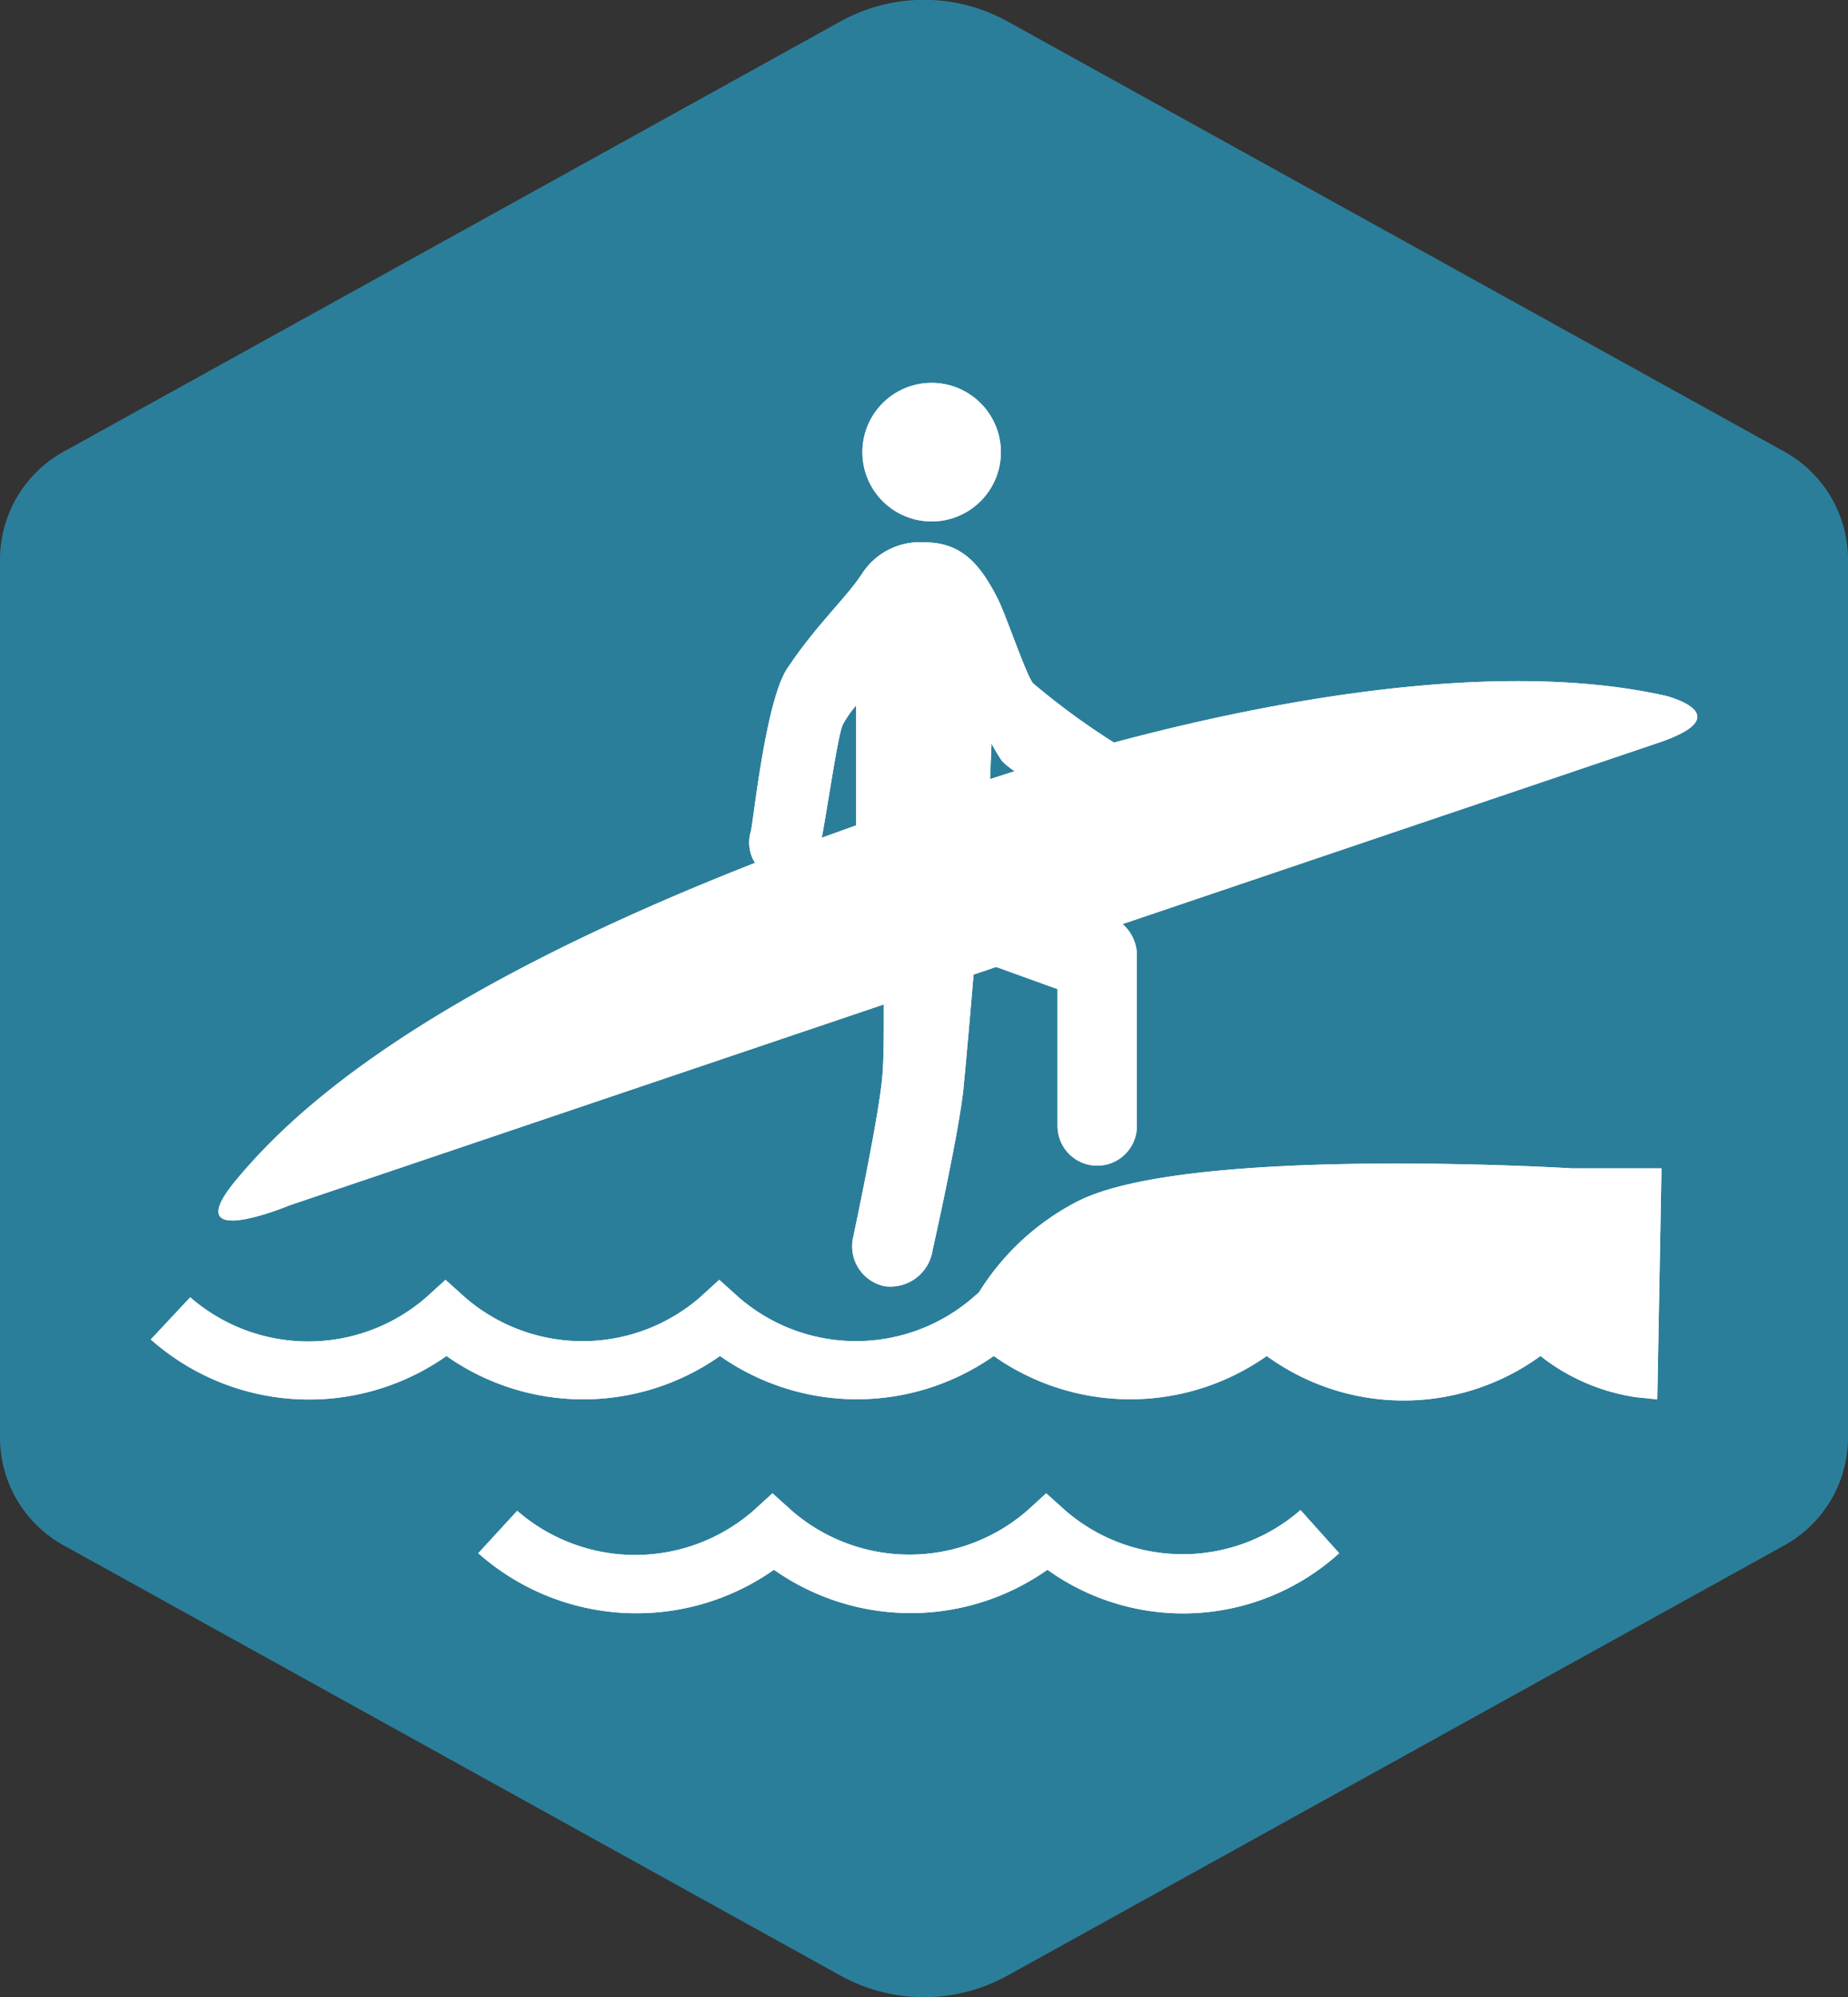 <svg xmlns="http://www.w3.org/2000/svg" viewBox="0 0 75 81"><rect x="0" y="0" width="75" height="81" fill="#333333" stroke="none"/><path fill="#2B7E9A" d="M75 58.29V22.71a5 5 0 0 0-2.6-4.4L40.91.88a7 7 0 0 0-6.82 0L2.6 18.31a5 5 0 0 0-2.6 4.4v35.58a5 5 0 0 0 2.6 4.4l31.49 17.43a7 7 0 0 0 6.82 0L72.4 62.69a5 5 0 0 0 2.6-4.4z" style="isolation:isolate" data-name="Layer 1"/><g fill="#fff"><path d="M43.73 48.73a10.2 10.2 0 0 0-4 3.69l-.23.2a7.26 7.26 0 0 1-9.52 0l-.79-.71-.78.71a7.28 7.28 0 0 1-9.54 0l-.79-.71-.78.71a7.3 7.3 0 0 1-9.58 0l-1.6 1.71a9.69 9.69 0 0 0 12 .67 9.64 9.64 0 0 0 11.1 0 9.67 9.67 0 0 0 11.11 0 9.62 9.62 0 0 0 11.08 0 9.45 9.45 0 0 0 11.11 0 8.2 8.2 0 0 0 3.87 1.67l.87.09.17-9.37H63.8s-15.58-.95-20.07 1.34zm-5.91-27.58a2.81 2.81 0 1 0-2.82-2.8 2.81 2.81 0 0 0 2.82 2.8zm5.43 40.13l-.79-.71-.78.71a7.29 7.29 0 0 1-9.54 0l-.79-.71-.78.71a7.3 7.3 0 0 1-9.58 0L19.41 63a9.69 9.69 0 0 0 12 .67 9.64 9.64 0 0 0 11.1 0A9.44 9.44 0 0 0 54.35 63l-1.57-1.75a7.28 7.28 0 0 1-9.53.03z"/><path d="M67.59 28.22c-6.83-1.53-16 .19-22.38 1.9a29.21 29.21 0 0 1-3.29-2.41c-.3-.39-1.09-2.77-1.44-3.45C39.83 23 39.1 22 37.54 22A2.79 2.79 0 0 0 35 23.25c-.65 1-1.89 2.11-3.06 3.88-.88 1.35-1.37 6.26-1.47 6.6a1.57 1.57 0 0 0 .17 1.27c-14 5.49-18.92 10.29-21.08 12.89-2.4 2.91 2.19 1 2.19 1l24.12-8.15c0 1.18 0 2.35-.07 3-.14 1.6-1.19 6.52-1.19 6.52a1.65 1.65 0 0 0 1.3 1.91 1.73 1.73 0 0 0 1.94-1.47s1.15-5.1 1.27-6.76c.1-1 .3-3.3.39-4.41l.92-.31 2.49.9v5.55a1.61 1.61 0 0 0 3.22 0v-7a1.72 1.72 0 0 0-.58-1.19l21.65-7.32c3.53-1.16.38-1.94.38-1.94zm-26.93 2.64a2.87 2.87 0 0 0 .52.42l-1 .32.06-1.45a6.26 6.26 0 0 0 .42.71zM34.2 29.4a4.45 4.45 0 0 1 .54-.78v4.86l-1.39.5c.26-1.37.65-4.13.85-4.58z"/><path d="M43.73 48.73a10.2 10.2 0 0 0-4 3.69l-.23.2a7.26 7.26 0 0 1-9.52 0l-.79-.71-.78.71a7.28 7.28 0 0 1-9.54 0l-.79-.71-.78.71a7.3 7.3 0 0 1-9.58 0l-1.6 1.71a9.69 9.69 0 0 0 12 .67 9.64 9.64 0 0 0 11.1 0 9.67 9.67 0 0 0 11.11 0 9.62 9.62 0 0 0 11.08 0 9.45 9.45 0 0 0 11.11 0 8.2 8.2 0 0 0 3.87 1.67l.87.09.17-9.37H63.8s-15.58-.95-20.07 1.34zm-5.91-27.58a2.81 2.81 0 1 0-2.82-2.8 2.81 2.81 0 0 0 2.82 2.8zm5.43 40.13l-.79-.71-.78.71a7.29 7.29 0 0 1-9.54 0l-.79-.71-.78.71a7.3 7.3 0 0 1-9.58 0L19.41 63a9.69 9.69 0 0 0 12 .67 9.64 9.64 0 0 0 11.1 0A9.44 9.44 0 0 0 54.35 63l-1.57-1.75a7.28 7.28 0 0 1-9.53.03z"/><path d="M67.59 28.22c-6.83-1.53-16 .19-22.38 1.9a29.21 29.21 0 0 1-3.29-2.41c-.3-.39-1.09-2.77-1.44-3.45C39.83 23 39.1 22 37.54 22A2.79 2.79 0 0 0 35 23.25c-.65 1-1.89 2.11-3.06 3.88-.88 1.35-1.37 6.26-1.47 6.6a1.57 1.57 0 0 0 .17 1.27c-14 5.49-18.92 10.29-21.08 12.89-2.4 2.91 2.19 1 2.19 1l24.12-8.15c0 1.18 0 2.35-.07 3-.14 1.6-1.19 6.52-1.19 6.52a1.65 1.65 0 0 0 1.3 1.91 1.73 1.73 0 0 0 1.94-1.47s1.15-5.1 1.27-6.76c.1-1 .3-3.3.39-4.41l.92-.31 2.49.9v5.55a1.61 1.61 0 0 0 3.22 0v-7a1.72 1.72 0 0 0-.58-1.19l21.65-7.32c3.53-1.16.38-1.94.38-1.94zm-26.93 2.64a2.87 2.87 0 0 0 .52.42l-1 .32.06-1.45a6.26 6.26 0 0 0 .42.71zM34.2 29.4a4.45 4.45 0 0 1 .54-.78v4.86l-1.39.5c.26-1.37.65-4.13.85-4.58z"/></g></svg>